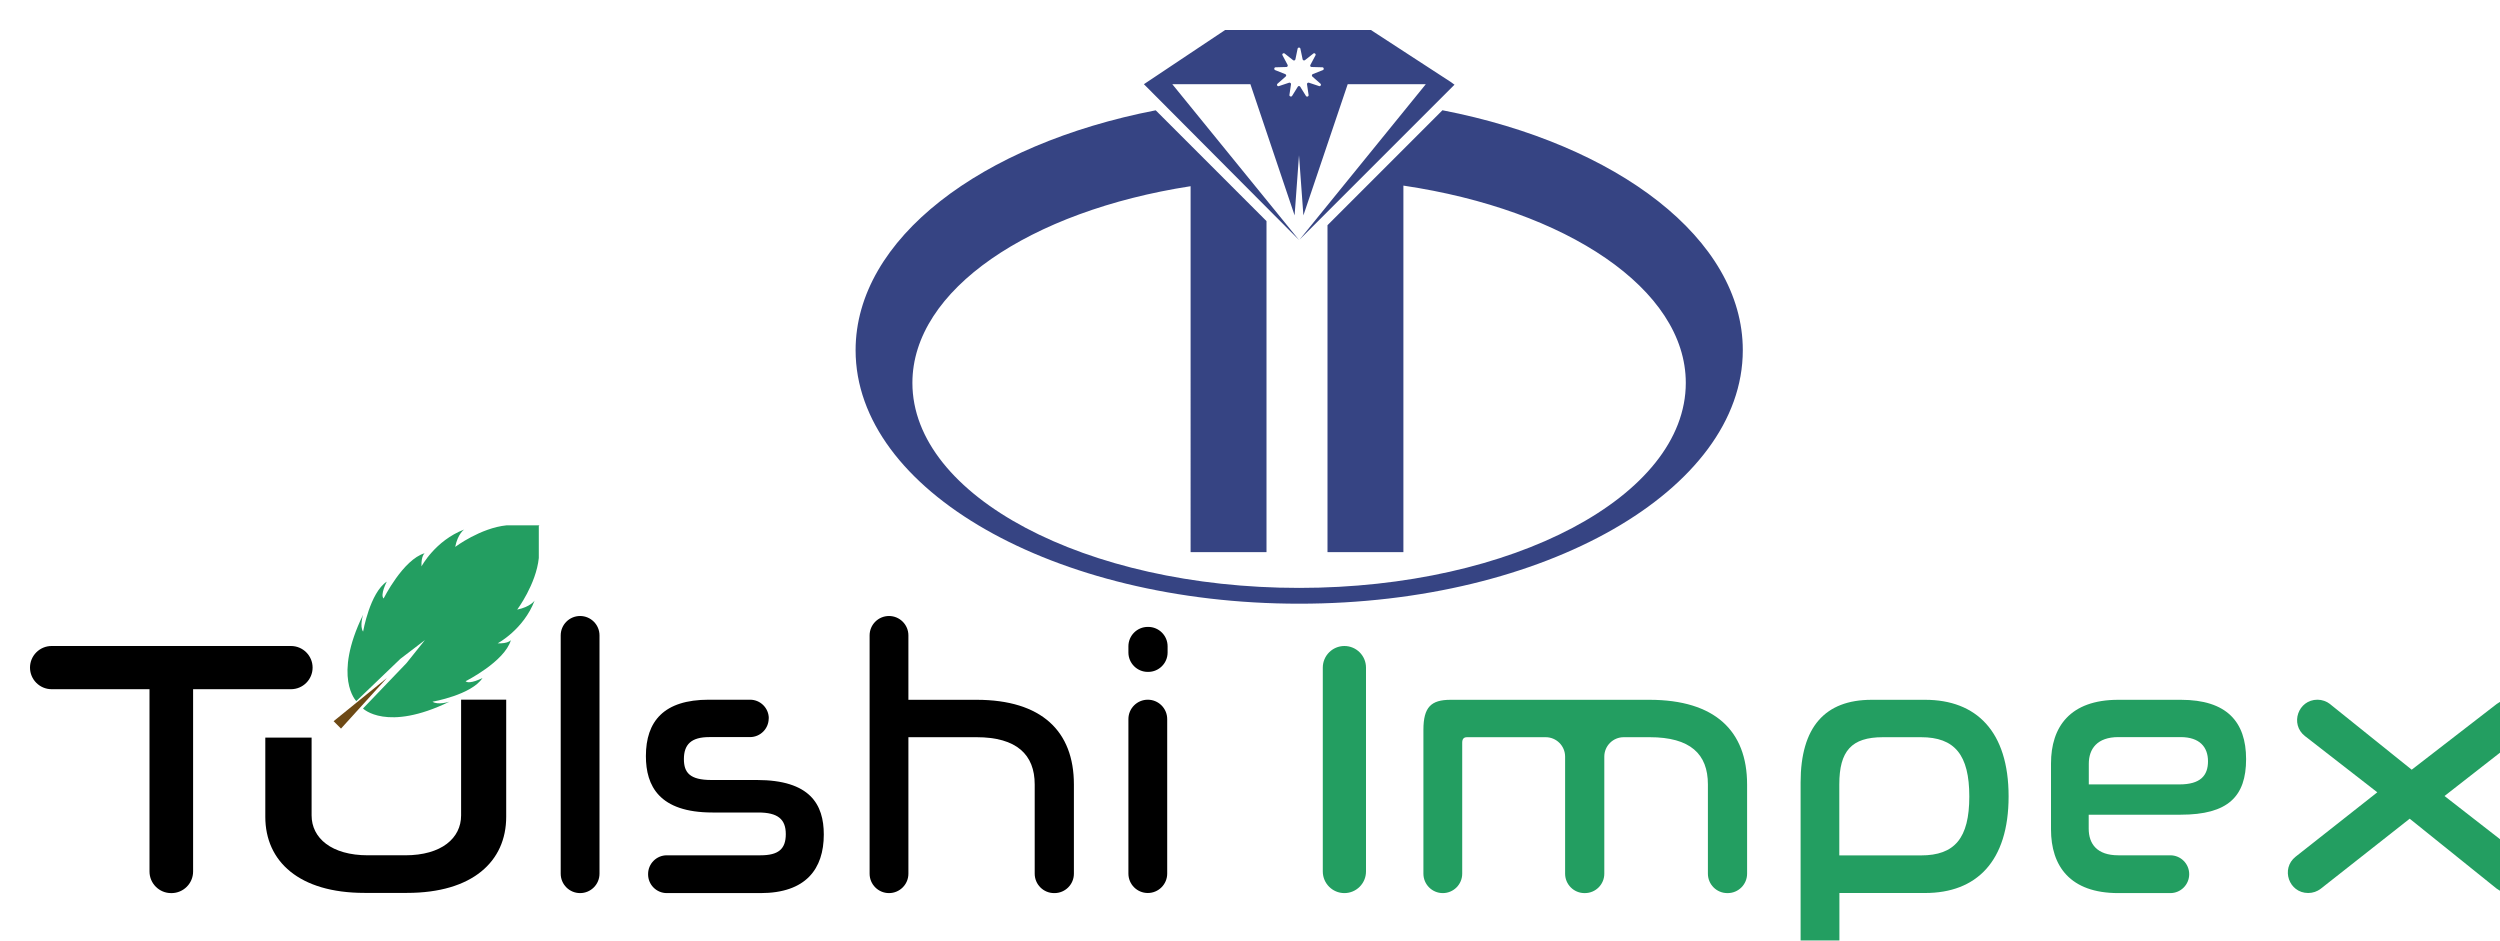 <?xml version="1.0" encoding="UTF-8"?><svg id="b" xmlns="http://www.w3.org/2000/svg" width="250" height="94.07" xmlns:xlink="http://www.w3.org/1999/xlink" viewBox="0 0 250 94.07"><defs><style>.f{fill:#364483;}.g{fill:#239e61;}.h{filter:url(#d);}.i{fill:#6d4915;}</style><filter id="d" filterUnits="userSpaceOnUse"><feOffset dx="3" dy="3"/><feGaussianBlur result="e" stdDeviation="3"/><feFlood flood-color="#000" flood-opacity=".2"/><feComposite in2="e" operator="in"/><feComposite in="SourceGraphic"/></filter></defs><g id="c"><g class="h"><g><path class="f" d="M141.25,8.02l-11.5,11.5V52.21h7.59V15.56c16.29,2.42,28.24,10.34,28.24,19.73,0,11.32-17.31,20.5-38.67,20.5s-38.67-9.18-38.67-20.5c0-9.31,11.75-17.18,27.82-19.67V52.21h7.59V19.11l-11.08-11.08c-17.46,3.39-30.01,12.86-30.01,23.99,0,14,19.86,25.35,44.36,25.35s44.36-11.35,44.36-25.35c0-11.13-12.55-20.59-30.01-23.99Z"/><path class="f" d="M126.95,20.97l15.5-15.5-.07-.05-.27-.2-8.02-5.22h-14.58l-8.12,5.42,15.52,15.59-12.68-15.59h7.81l4.42,13.12,.44-6.01,.44,6.01,4.43-13.12h7.81l-.04,.05-12.59,15.5Zm2.34-16.96l-1.01,.4c-.1,.04-.12,.17-.05,.24l.82,.72c.11,.1,0,.29-.14,.24l-1.02-.34c-.1-.03-.21,.06-.19,.16l.16,1.07c.02,.15-.18,.23-.27,.09l-.57-.92c-.06-.09-.19-.09-.24,0l-.57,.92c-.09,.13-.28,.06-.27-.09l.16-1.07c.02-.1-.09-.19-.19-.16l-1.02,.34c-.15,.06-.26-.13-.14-.24l.82-.72c.08-.07,.06-.2-.05-.24l-1.01-.4c-.14-.06-.1-.28,.05-.28l1.08-.03c.1,0,.17-.12,.12-.21l-.51-.96c-.08-.13,.09-.27,.21-.18l.85,.67c.08,.07,.21,.02,.23-.09l.22-1.06c.03-.15,.25-.15,.28,0l.22,1.06c.02,.1,.14,.15,.23,.09l.85-.67c.11-.09,.28,.05,.21,.18l-.51,.96c-.06,.09,0,.21,.12,.21l1.08,.03c.15,0,.19,.22,.05,.28Z"/></g><g><path class="g" d="M50.88,49.6l.07-.07h-3.27c-2.63,.26-5.16,2.16-5.16,2.16,.26-1.32,.9-1.74,.9-1.74-2.9,1.11-4.27,3.69-4.27,3.69-.05-1.05,.32-1.32,.32-1.32-2.16,.63-4.11,4.53-4.11,4.53-.37-.37,.32-1.69,.32-1.69-1.69,1.11-2.37,5-2.37,5-.37-.53,0-1.69,0-1.69-3.06,6.27-.68,8.64-.68,8.64l4.41-4.23,2.45-1.87-1.84,2.3-4.35,4.54s2.37,2.37,8.64-.68c0,0-1.16,.37-1.69,0,0,0,3.9-.68,5-2.37,0,0-1.32,.68-1.69,.32,0,0,3.9-1.95,4.53-4.11,0,0-.26,.37-1.32,.32,0,0,2.58-1.37,3.69-4.27,0,0-.42,.63-1.74,.9,0,0,1.89-2.53,2.16-5.16v-3.19Z"/><polygon class="i" points="30.36 69.12 31.1 69.86 35.7 64.79 30.36 69.12"/></g><path d="M28.26,63.76h0c0,1.19-.97,2.16-2.16,2.16h-9.79v18.23c0,1.19-.97,2.16-2.16,2.16h-.04c-1.19,0-2.16-.97-2.16-2.16v-18.23H2.16c-1.19,0-2.16-.97-2.16-2.16H0c0-1.19,.97-2.16,2.16-2.16H26.1c1.19,0,2.16,.97,2.16,2.16Z"/><path d="M28.16,70.77v7.77c0,2.27,1.99,3.99,5.63,3.99h3.73c3.64,0,5.59-1.72,5.59-3.99v-11.57h4.51v11.71c0,4.47-3.38,7.61-9.92,7.61h-4.25c-6.54,0-9.92-3.15-9.92-7.61v-7.92h4.64Z"/><path d="M56.95,60.54v23.83c0,1.07-.87,1.94-1.94,1.94h0c-1.07,0-1.94-.87-1.94-1.94v-23.83c0-1.07,.87-1.94,1.94-1.94h0c1.07,0,1.94,.87,1.94,1.94Z"/><path d="M73.87,68.84h0c0,1.03-.84,1.87-1.87,1.87h-4.08c-1.79,0-2.53,.73-2.53,2.2,0,1.35,.59,2.09,2.75,2.09h4.54c5.34,0,6.7,2.45,6.7,5.45,0,3.44-1.79,5.86-6.33,5.86h-9.37c-1.03,0-1.87-.84-1.87-1.87v-.04c0-1.03,.84-1.87,1.87-1.87h9.37c1.79,0,2.53-.62,2.53-2.12s-.81-2.16-2.75-2.16h-4.58c-5.34,0-6.66-2.67-6.66-5.64,0-3.48,1.79-5.64,6.3-5.64h4.12c1.03,0,1.87,.84,1.87,1.87Z"/><path d="M87.84,60.54v6.44h6.81c6.52,0,9.74,3.15,9.74,8.46v8.93c0,1.07-.87,1.94-1.94,1.94h-.04c-1.07,0-1.94-.87-1.94-1.94v-8.93c0-2.96-1.79-4.72-5.82-4.72h-6.81v13.65c0,1.07-.87,1.94-1.94,1.94h0c-1.07,0-1.94-.87-1.94-1.94v-23.83c0-1.07,.87-1.94,1.94-1.94h0c1.07,0,1.94,.87,1.94,1.94Z"/><path d="M113.76,61.63v.62c0,1.07-.87,1.94-1.94,1.94h-.04c-1.07,0-1.94-.87-1.94-1.94v-.62c0-1.07,.87-1.94,1.94-1.94h.04c1.07,0,1.94,.87,1.94,1.94Zm-.04,7.28v15.45c0,1.07-.87,1.94-1.94,1.94h0c-1.07,0-1.94-.87-1.94-1.94v-15.45c0-1.07,.87-1.94,1.94-1.94h0c1.07,0,1.94,.87,1.94,1.94Z"/><path class="g" d="M133.6,63.76v20.39c0,1.19-.97,2.16-2.16,2.16h0c-1.19,0-2.16-.97-2.16-2.16v-20.39c0-1.19,.97-2.16,2.16-2.16h0c1.19,0,2.16,.97,2.16,2.16Z"/><path class="g" d="M161.94,66.98c6.55,0,9.77,3.11,9.77,8.46v8.93c0,1.07-.87,1.94-1.94,1.94h-.04c-1.07,0-1.94-.87-1.94-1.94v-8.93c0-3.04-1.76-4.72-5.82-4.72h-2.6c-1.07,0-1.94,.87-1.94,1.94v11.71c0,1.07-.87,1.94-1.94,1.94h-.04c-1.07,0-1.94-.87-1.94-1.94v-11.71c0-1.07-.87-1.94-1.94-1.94h-7.87c-.33,0-.48,.18-.48,.55v13.1c0,1.07-.87,1.94-1.94,1.94h0c-1.07,0-1.94-.87-1.94-1.94v-14.39c0-2.27,.77-3,2.71-3h19.88Z"/><path class="g" d="M189.51,66.98c5.12,0,8.35,3.15,8.35,9.66s-3.22,9.66-8.35,9.66h-8.57v5.82c0,1.07-.87,1.94-1.94,1.94h0c-1.07,0-1.94-.87-1.94-1.94v-16.87c0-5.56,2.45-8.27,7.1-8.27h5.34Zm-8.57,15.56h8.16c3.37,0,4.83-1.72,4.83-5.89s-1.46-5.93-4.83-5.93h-3.81c-3.15,0-4.36,1.39-4.36,4.72v7.1Z"/><path class="g" d="M215.09,66.98c4.58,0,6.52,2.2,6.52,5.93s-1.79,5.56-6.55,5.56h-9.19v1.39c0,1.54,.84,2.67,2.96,2.67h5.2c1.04,0,1.89,.84,1.89,1.89h0c0,1.04-.84,1.89-1.89,1.89h-5.2c-4.83,0-6.73-2.71-6.73-6.37v-6.59c0-3.66,1.9-6.37,6.73-6.37h6.26Zm-9.22,8.46h9.08c2.09,0,2.85-.88,2.85-2.31s-.84-2.42-2.74-2.42h-6.22c-2.12,0-2.96,1.17-2.96,2.67v2.05Z"/><path class="g" d="M230.03,67.43l8.14,6.54,8.5-6.57c.35-.27,.79-.42,1.24-.42h0c1.92,0,2.76,2.43,1.24,3.61l-7.7,6.01,7.75,6.03c1.54,1.2,.7,3.67-1.26,3.67h0c-.47,0-.92-.16-1.29-.45l-8.68-6.98-8.89,7c-.36,.28-.8,.43-1.26,.43h0c-1.93,0-2.77-2.43-1.26-3.63l8.17-6.44-7.23-5.62c-1.53-1.19-.69-3.64,1.25-3.64h0c.46,0,.91,.16,1.28,.45Z"/></g></g></svg>